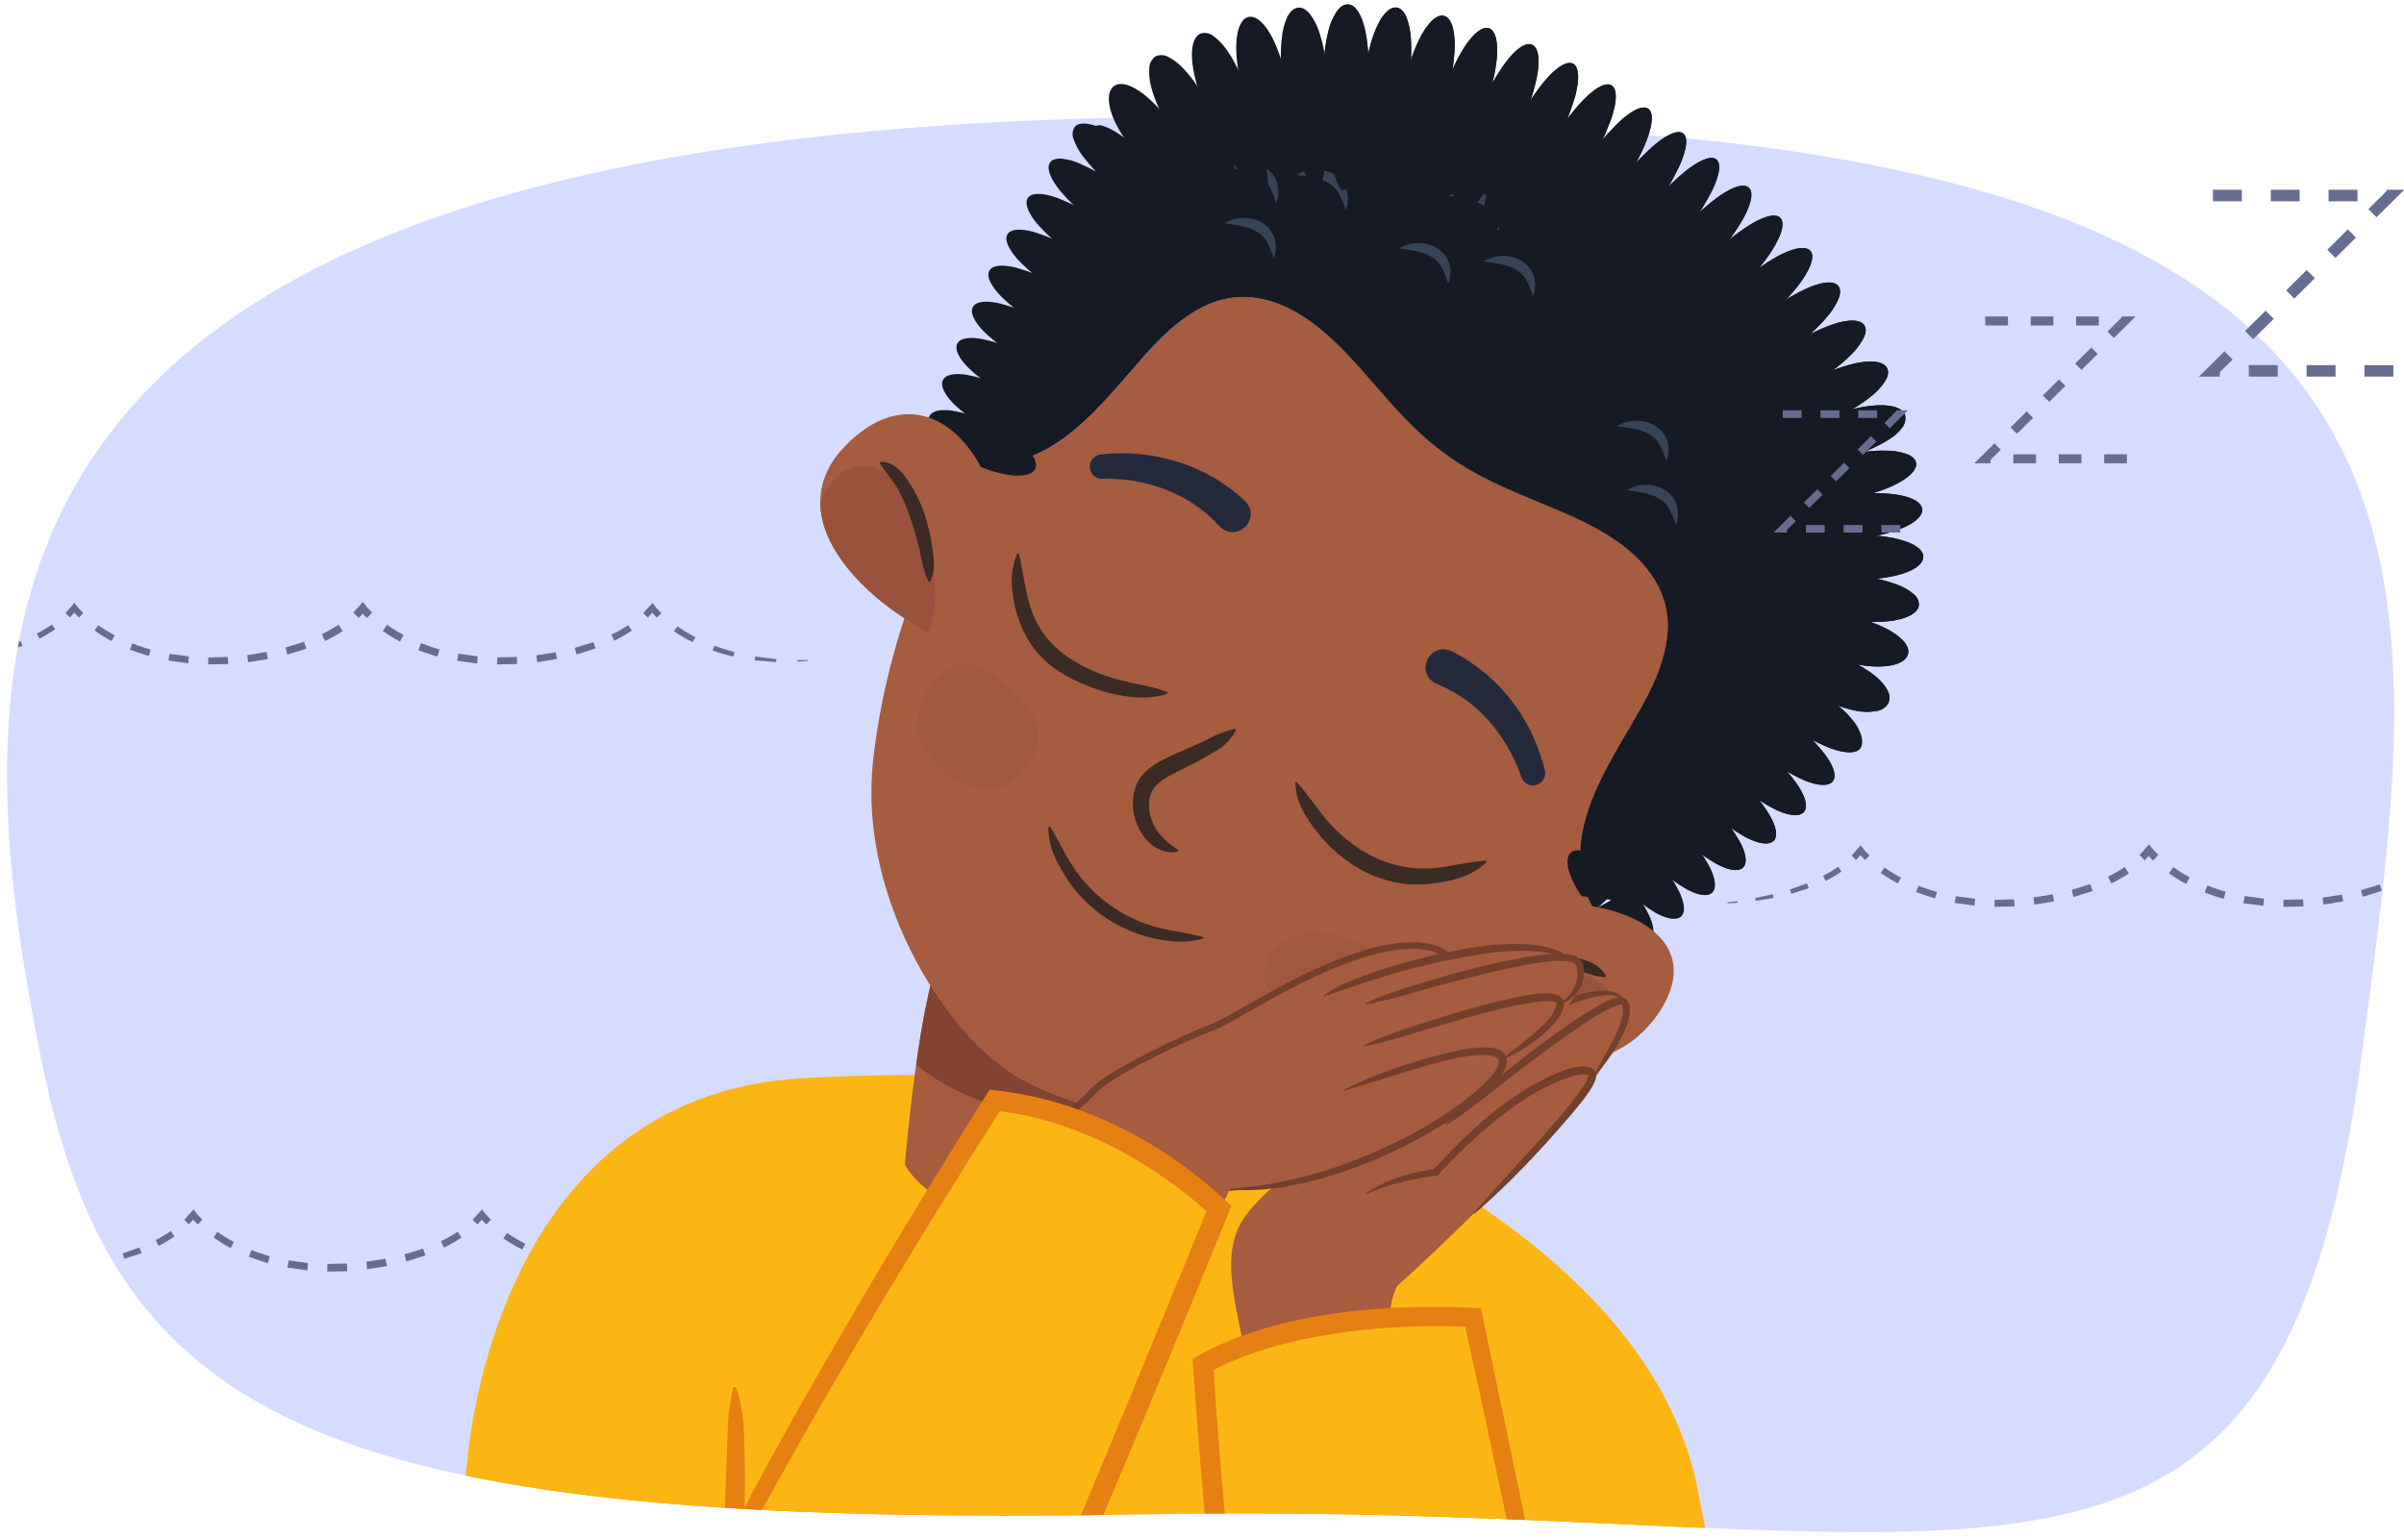 <svg xmlns="http://www.w3.org/2000/svg" xmlns:xlink="http://www.w3.org/1999/xlink" width="760" height="487" viewBox="0 0 760 487"><defs><clipPath id="a"><path d="M746.7,333.08c17.84-136,40.72-261.92-205.27-288.47-6-.65-21-46.44-27.22-46.94-63.74-5.12-107.67-13.28-159.77-12-5.57.14-16,52-21.41,52.19C-18,50.83-13.7,202.52,13.11,335.31c23.42,115.94,90,148.24,351.05,143.56S719.93,537.18,746.7,333.08Z" fill="none"/></clipPath><clipPath id="b"><path d="M348.46,316.68c-28.34.48-42-27.61-49.8-16.93s-12.59,68.57-12.59,68.57,9.9,21,56.79,21.46,45.63-14.16,45.63-14.16-4.8-26.05,6.18-48.89S372.34,316.28,348.46,316.68Z" fill="none"/></clipPath><clipPath id="c"><path d="M478.43,289.64c15.11-10,65.32.05,46.58,29.73-17.72,28-60.46,18.86-68.84-12" fill="#a55c3f"/></clipPath><clipPath id="d"><path d="M317.48,182.44c.41-42.53-26.74-66.6-50.83-40.82C243.4,166.5,280.49,198,308.58,206.25" fill="#a55c3f"/></clipPath></defs><g clip-path="url(#a)"><path d="M859.27,369.81c13-151.62-76-306-336.23-326.93C13.11,1.94-108,180.49-105.23,332.6s208.34,151,469.39,146.27S841.73,574.91,859.27,369.81Z" fill="#d6dcff"/><path d="M19.06,400.62c1.05-.15,2.1-.31,3.15-.43l.06.64c-1.07,0-2.14.06-3.2.08Z" fill="#666d91"/><polygon points="27.81 399.19 33.35 397.94 33.67 399.38 27.99 400.31 27.81 399.19" fill="#666d91"/><path d="M38.79,396.38c1.77-.64,3.54-1.28,5.31-1.89l.7,1.79c-1.83.61-3.67,1.2-5.51,1.79Z" fill="#666d91"/><path d="M49.21,392.16A45.19,45.19,0,0,0,54,389.3L55.16,391a44,44,0,0,1-5,3Z" fill="#666d91"/><path d="M58.27,385.77l2-2.28.88-1,.79,1c.12.16.3.36.46.55l.51.56c.35.37.71.74,1.08,1.1l-1.48,1.52c-.39-.38-.77-.77-1.15-1.18l-.55-.62c-.19-.21-.36-.41-.56-.67l1.66,0-2.23,2.44Z" fill="#666d91"/><path d="M68.74,389.57a47.55,47.55,0,0,0,5.2,3.18l-1,1.95a50.35,50.35,0,0,1-5.41-3.37Z" fill="#666d91"/><path d="M79.49,395.3a56.54,56.54,0,0,0,5.81,1.94l-.62,2.2c-2-.58-4.05-1.27-6-2.05Z" fill="#666d91"/><polygon points="91.28 398.6 97.36 399.41 97.14 401.75 90.86 400.88 91.28 398.6" fill="#666d91"/><polygon points="103.5 399.72 109.66 399.58 109.79 402 103.46 402.11 103.5 399.72" fill="#666d91"/><polygon points="115.78 399.03 121.86 398.06 122.31 400.36 116.09 401.39 115.78 399.03" fill="#666d91"/><polygon points="127.87 396.69 133.74 394.87 134.51 397.01 128.47 398.92 127.87 396.69" fill="#666d91"/><path d="M139.39,392.53a43,43,0,0,0,5.3-3l1.22,1.82a44.82,44.82,0,0,1-5.54,3.18Z" fill="#666d91"/><path d="M149.42,385.74l2.06-2.26.91-1,.78,1c.13.16.3.37.46.55l.51.57c.35.37.71.74,1.07,1.1l-1.47,1.52c-.39-.38-.78-.77-1.16-1.17l-.56-.62c-.19-.22-.36-.41-.56-.67l1.69,0-2.21,2.46Z" fill="#666d91"/><path d="M160.34,389.92a51.31,51.31,0,0,0,5.71,3.42l-.92,1.81a51.07,51.07,0,0,1-6-3.52Z" fill="#666d91"/><path d="M172.16,396a66.53,66.53,0,0,0,6.38,2l-.43,1.76a56.9,56.9,0,0,1-6.62-1.93Z" fill="#666d91"/><polygon points="185.11 399.42 191.8 400.25 191.74 401.4 184.89 400.94 185.11 399.42" fill="#666d91"/><path d="M198.58,400.58h1.59c.54,0,1.06,0,1.61,0v.29c-.53,0-1.06.1-1.59.15l-1.6.14Z" fill="#666d91"/><polygon points="1.21 204.63 6.52 202.7 7.12 204.24 1.61 205.99 1.21 204.63" fill="#666d91"/><path d="M11.64,200.36a41.29,41.29,0,0,0,4.78-2.89L17.48,199a44.71,44.71,0,0,1-5,2.94Z" fill="#666d91"/><path d="M20.69,193.9l2-2.29.84-1,.75,1a7.12,7.12,0,0,0,.46.56l.51.57c.35.37.72.74,1.09,1.09L25,195.31c-.39-.38-.78-.77-1.15-1.18l-.56-.62c-.18-.21-.35-.41-.55-.67l1.59,0-2.24,2.43Z" fill="#666d91"/><path d="M31.08,197.71a49.23,49.23,0,0,0,5.2,3.19l-1,1.83a50.18,50.18,0,0,1-5.41-3.35Z" fill="#666d91"/><path d="M41.83,203.46a59.31,59.31,0,0,0,5.82,1.95l-.58,2a59,59,0,0,1-6-2Z" fill="#666d91"/><polygon points="53.63 206.77 59.72 207.59 59.52 209.76 53.25 208.89 53.63 206.77" fill="#666d91"/><polygon points="65.87 207.91 72.03 207.77 72.15 210 65.83 210.11 65.87 207.91" fill="#666d91"/><polygon points="78.16 207.19 84.24 206.18 84.68 208.42 78.45 209.42 78.16 207.19" fill="#666d91"/><polygon points="90.24 204.78 96.1 202.94 96.89 205.13 90.84 207.01 90.24 204.78" fill="#666d91"/><path d="M101.74,200.56a43.47,43.47,0,0,0,5.27-3l1.32,2a45,45,0,0,1-5.57,3.15Z" fill="#666d91"/><path d="M111.71,193.74l2-2.26,1-1.13.9,1.16c.12.15.29.37.45.55l.51.56c.35.37.7.73,1.07,1.09L116,195.45c-.4-.38-.79-.77-1.17-1.18l-.56-.62c-.19-.22-.35-.42-.56-.69l1.91,0-2.24,2.47Z" fill="#666d91"/><path d="M122.37,197.58a47.79,47.79,0,0,0,5.2,3.21l-1.12,2.09a51.77,51.77,0,0,1-5.46-3.34Z" fill="#666d91"/><path d="M133.12,203.37a59.43,59.43,0,0,0,5.82,2l-.63,2.23a62.19,62.19,0,0,1-6.05-2Z" fill="#666d91"/><polygon points="144.94 206.72 151.04 207.56 150.84 209.82 144.53 208.98 144.94 206.72" fill="#666d91"/><polygon points="157.21 207.89 163.4 207.77 163.52 209.98 157.18 210.13 157.21 207.89" fill="#666d91"/><polygon points="169.56 207.23 175.67 206.26 176.09 208.39 169.84 209.41 169.56 207.23" fill="#666d91"/><polygon points="181.71 204.88 187.61 203.06 188.32 205.05 182.26 206.95 181.71 204.88" fill="#666d91"/><path d="M193.29,200.7a43.64,43.64,0,0,0,5.33-3l1.14,1.72a45.06,45.06,0,0,1-5.56,3.18Z" fill="#666d91"/><path d="M203.37,193.87l2.07-2.27.86-.94.74,1c.12.16.3.37.46.56l.51.57c.35.37.71.74,1.08,1.1l-1.4,1.44c-.4-.38-.78-.77-1.16-1.17l-.56-.61c-.19-.22-.35-.42-.55-.68l1.6,0-2.22,2.46Z" fill="#666d91"/><path d="M214.16,198.05a50.66,50.66,0,0,0,5.65,3.44l-.82,1.6a53.24,53.24,0,0,1-5.92-3.47Z" fill="#666d91"/><path d="M225.87,204.19c2.08.77,4.19,1.47,6.34,2l-.35,1.43a55.93,55.93,0,0,1-6.57-1.89Z" fill="#666d91"/><path d="M238.74,207.63c2.21.26,4.43.52,6.65.81l0,.91c-2.26-.14-4.52-.33-6.78-.51Z" fill="#666d91"/><polygon points="252.13 208.73 255.31 208.71 255.33 209 252.14 209.26 252.13 208.73" fill="#666d91"/><polygon points="546.13 285.35 549.28 284.97 549.34 285.51 546.14 285.65 546.13 285.35" fill="#666d91"/><path d="M554.9,284q2.77-.63,5.55-1.22l.26,1.16q-2.84.5-5.67.95Z" fill="#666d91"/><polygon points="565.91 281.28 571.22 279.35 571.82 280.88 566.31 282.64 565.91 281.28" fill="#666d91"/><path d="M576.34,277a42.82,42.82,0,0,0,4.78-2.9l1.06,1.53a43.16,43.16,0,0,1-5,2.93Z" fill="#666d91"/><path d="M585.39,270.55l2-2.3.84-.94.75,1c.12.16.3.37.46.56l.51.56c.35.38.72.74,1.09,1.1L589.67,272c-.39-.39-.78-.78-1.15-1.18l-.56-.62c-.18-.22-.35-.41-.55-.67l1.59,0-2.24,2.43Z" fill="#666d91"/><path d="M595.78,274.35a47.71,47.71,0,0,0,5.2,3.2l-1,1.83a51.81,51.81,0,0,1-5.41-3.35Z" fill="#666d91"/><path d="M606.53,280.11a59.25,59.25,0,0,0,5.82,1.94l-.58,2.05c-2-.58-4-1.26-6-2Z" fill="#666d91"/><polygon points="618.33 283.42 624.42 284.24 624.22 286.4 617.95 285.53 618.33 283.42" fill="#666d91"/><polygon points="630.57 284.56 636.73 284.42 636.85 286.64 630.53 286.76 630.57 284.56" fill="#666d91"/><polygon points="642.86 283.83 648.94 282.83 649.38 285.06 643.15 286.07 642.86 283.83" fill="#666d91"/><polygon points="654.94 281.43 660.8 279.58 661.59 281.77 655.54 283.65 654.94 281.43" fill="#666d91"/><path d="M666.44,277.21a44.84,44.84,0,0,0,5.27-3l1.32,2a45,45,0,0,1-5.57,3.16Z" fill="#666d91"/><path d="M676.41,270.39l2-2.26,1-1.13.9,1.16c.12.15.29.36.45.54l.51.56c.35.37.7.74,1.07,1.1l-1.68,1.74c-.4-.38-.79-.78-1.17-1.18l-.56-.63c-.19-.22-.35-.41-.56-.68l1.91,0-2.24,2.46Z" fill="#666d91"/><path d="M687.07,274.23a51.12,51.12,0,0,0,5.2,3.21l-1.12,2.09a49.29,49.29,0,0,1-5.46-3.35Z" fill="#666d91"/><path d="M697.82,280a59.37,59.37,0,0,0,5.82,2l-.63,2.24a62.19,62.19,0,0,1-6-2Z" fill="#666d91"/><polygon points="709.64 283.37 715.74 284.2 715.54 286.46 709.23 285.63 709.64 283.37" fill="#666d91"/><polygon points="721.91 284.54 728.1 284.41 728.22 286.63 721.88 286.78 721.91 284.54" fill="#666d91"/><polygon points="734.26 283.88 740.37 282.9 740.78 285.03 734.54 286.06 734.26 283.88" fill="#666d91"/><polygon points="746.41 281.53 752.31 279.71 753.02 281.7 746.96 283.6 746.41 281.53" fill="#666d91"/><path d="M758,277.35a45,45,0,0,0,5.33-3l1.14,1.72a46.31,46.31,0,0,1-5.56,3.17Z" fill="#666d91"/><path d="M147.54,464c1.63-21.1,15.78-118.21,106.68-123.08s167.75,8.21,216.45,42.3,71.2,72.69,67.95,118.15-333.1,60.33-362.32,23S147.54,464,147.54,464Z" fill="#fcb614"/><path d="M348.46,316.68c-28.34.48-42-27.61-49.8-16.93s-12.59,68.57-12.59,68.57,9.9,21,56.79,21.46,45.63-14.16,45.63-14.16-4.8-26.05,6.18-48.89S372.34,316.28,348.46,316.68Z" fill="#a55c3f"/><path d="M238.32,415.05s13.61,17.39,19.84,25.25c7,8.9,16.68,7.56,19.72,3,4-5.94,23.82-28,23.82-28l-32.2-16.94Z" fill="#fcb614"/><g clip-path="url(#b)"><path d="M292.31,300.31c2.16,1.79,104.28,49.89,104.28,49.89l-1.75,7.38s-83.86,7-111.5-27.31S292.31,300.31,292.31,300.31Z" fill="#824331"/></g><path d="M519.63,222.33c5.61-10.29,10.67-23.08,5.58-35.05-5.38-12.66-18.91-20.09-31-25.29-12.46-5.35-25.63-9.92-36.49-18-11.11-7.69-19.67-18.7-28.73-28.78C420.12,105.43,408.74,95,395,94c-13-1-23.45,7.92-31.4,16.54-14.71,16-30.3,39.91-56.29,35.87-1.63,3.27-3.27,6.54-4.91,9.77-13.42,26.46-23,54.41-26.33,84-4.74,41.73,20.41,82.61,41.66,97.88s80.7,28.11,117,5.72a339.63,339.63,0,0,0,59.67-46.55c3.21-3.14,6.48-6.23,9.8-9.32a3.41,3.41,0,0,1-.25-.37C491.35,264.1,509.19,241.5,519.63,222.33Z" fill="#a55c3f"/><path d="M567.94,221.06c13.91-20.19,15.16-49.8,7.75-77C569.21,120.25,549,91.91,509,63.19,415.07-4.12,362.65,54,362.65,54c-23.41,27.21-39.42,60.54-55.32,92.37,26,4,41.58-19.91,56.29-35.87C371.57,101.89,382.05,93,395,94c13.72,1,25.1,11.46,33.93,21.27,9.06,10.08,17.62,21.09,28.73,28.78,10.86,8,24,12.62,36.49,18,12.13,5.2,25.66,12.63,31,25.29,5.09,12,0,24.76-5.58,35.05-10.44,19.17-28.28,41.77-15.71,65.22a3.41,3.41,0,0,0,.25.37C526,267.64,549.44,247.9,567.94,221.06Z" fill="#161a24"/><path d="M442.29,78.55c8.18-4.84,19.12,1.2,15.57,11.16a29.28,29.28,0,0,0-2.07-5.13c-2.72-4.87-8.4-5.25-13.5-6Z" fill="#374356"/><path d="M387.1,70.6c8.18-4.84,19.12,1.19,15.57,11.16a29.28,29.28,0,0,0-2.07-5.13c-2.72-4.87-8.4-5.25-13.5-6Z" fill="#374356"/><path d="M387.88,53.08c8.18-4.84,19.12,1.19,15.57,11.16a29.71,29.71,0,0,0-2.08-5.14c-2.72-4.87-8.39-5.24-13.49-6Z" fill="#374356"/><path d="M409.85,55.3C418,50.46,429,56.49,425.42,66.46a29.28,29.28,0,0,0-2.07-5.13c-2.72-4.87-8.4-5.25-13.5-6Z" fill="#374356"/><path d="M514.26,155c8.17-4.84,19.11,1.19,15.56,11.16a29.72,29.72,0,0,0-2.07-5.14c-2.72-4.87-8.4-5.25-13.49-6Z" fill="#374356"/><path d="M511.26,134.75c8.18-4.84,19.12,1.19,15.57,11.16a29.28,29.28,0,0,0-2.07-5.13c-2.72-4.87-8.4-5.25-13.5-6Z" fill="#374356"/><path d="M469.07,82.63c8.18-4.84,19.12,1.19,15.57,11.16a29.28,29.28,0,0,0-2.07-5.13c-2.72-4.87-8.4-5.25-13.5-6Z" fill="#374356"/><path d="M458.07,62c8.18-4.83,19.12,1.2,15.57,11.16A29.28,29.28,0,0,0,471.57,68c-2.72-4.87-8.4-5.25-13.5-6Z" fill="#374356"/><circle cx="503.66" cy="61.5" r="7.11" fill="#161a24"/><circle cx="491.38" cy="55.14" r="7.11" fill="#161a24"/><circle cx="479.83" cy="48.96" r="7.11" fill="#161a24"/><circle cx="514.61" cy="68.03" r="7.11" fill="#161a24"/><circle cx="522.54" cy="77.48" r="7.11" fill="#161a24"/><circle cx="530.55" cy="85.32" r="7.11" fill="#161a24"/><path d="M514,278.89a40.57,40.57,0,0,0-10.62-8.6c-3.2-1.65-5.77-1.87-7-.41-1,1.13-1.05,3.13-.39,5.52a27.59,27.59,0,0,0,4.05,8l9.38,1.19c-1.62,1.05-3.53,1.92-5.43,2.94a16.33,16.33,0,0,0-4.94,3.68l9.38,1.2c5.34,4.34,10.73,6.51,13.12,4.79,1.54-1.12,1.51-3.68.14-7A40.55,40.55,0,0,0,514,278.89Z" fill="#161a24"/><path d="M522.89,270.68a46.53,46.53,0,0,0-11.23-9.19c-3.34-1.81-6-2.18-7.27-.77s-.91,4.34.6,7.83a47.45,47.45,0,0,0,18.5,20.18c3.35,1.8,6.23,2.41,7.78,1.25s1.41-3.86-.1-7.37A45.1,45.1,0,0,0,522.89,270.68Z" fill="#161a24"/><path d="M531.72,262.37a53,53,0,0,0-11.91-9.58c-3.5-1.92-6.23-2.39-7.46-1s-.76,4.36.92,8a49.43,49.43,0,0,0,8.41,12,47.67,47.67,0,0,0,11.37,9.29c3.51,1.93,6.51,2.56,8.05,1.33s1.32-4-.38-7.69A49,49,0,0,0,531.72,262.37Z" fill="#161a24"/><path d="M540.36,253.86a59.78,59.78,0,0,0-12.67-9.77c-3.67-2-6.47-2.48-7.66-1.11s-.53,4.39,1.35,8.1a55.25,55.25,0,0,0,9.15,12.43,51.15,51.15,0,0,0,12.06,9.64c3.69,2,6.8,2.61,8.33,1.31s1.18-4.23-.74-8A52.89,52.89,0,0,0,540.36,253.86Z" fill="#161a24"/><path d="M548.7,245.06a65.58,65.58,0,0,0-13.5-9.73c-3.87-2-6.72-2.49-7.86-1.13s-.26,4.42,1.86,8.18a61.24,61.24,0,0,0,10,12.65A55.06,55.06,0,0,0,552,264.82c3.89,2,7.1,2.53,8.62,1.17s1-4.43-1.18-8.23A56.15,56.15,0,0,0,548.7,245.06Z" fill="#161a24"/><path d="M556.66,235.92a72.59,72.59,0,0,0-14.41-9.5c-4.08-1.91-7-2.38-8-1s0,4.41,2.41,8.19a67.9,67.9,0,0,0,11,12.68A58.11,58.11,0,0,0,561.27,256c4.08,1.94,7.4,2.37,8.89.9s.76-4.6-1.69-8.4A59,59,0,0,0,556.66,235.92Z" fill="#161a24"/><path d="M564.14,226.38a78.35,78.35,0,0,0-15.35-9c-4.28-1.78-7.25-2.19-8.23-.8s.32,4.38,3,8.12a74.54,74.54,0,0,0,12,12.52,61.1,61.1,0,0,0,14.61,9.44c4.29,1.81,7.72,2.1,9.14.53s.46-4.77-2.29-8.53A61.8,61.8,0,0,0,564.14,226.38Z" fill="#161a24"/><path d="M570.86,216.3a127.81,127.81,0,0,0-16.6-7.65,39.1,39.1,0,0,0-5.33-1.69,5.24,5.24,0,0,0-1.57-.14,1.67,1.67,0,0,0-1.05.71c-.88,1.41.67,4.36,3.71,8a80.05,80.05,0,0,0,13.12,12.15,63.56,63.56,0,0,0,15.55,8.94c4.5,1.63,8,1.77,9.37.07a2.68,2.68,0,0,0,.55-1.55,6.34,6.34,0,0,0-.19-2.33,14.68,14.68,0,0,0-3-5.38C582.39,223.67,577.08,219.76,570.86,216.3Z" fill="#161a24"/><path d="M575.74,205.22a120.87,120.87,0,0,0-18.19-4.59,37.28,37.28,0,0,0-5.7-.58c-1.41,0-2.26.21-2.44.76s.32,1.39,1.27,2.43a46.06,46.06,0,0,0,4.32,3.92,129.27,129.27,0,0,0,15,10.57c6.11,3.65,12.12,6.23,17,7.07a16.48,16.48,0,0,0,6.38,0,4.87,4.87,0,0,0,3.57-2.41,4.62,4.62,0,0,0-.27-4.14,15.3,15.3,0,0,0-4.16-4.68C588.67,210.47,582.68,207.56,575.74,205.22Z" fill="#161a24"/><path d="M578.71,193.48a115.7,115.7,0,0,0-19.08-1.77c-5,0-8,.45-8.27,1.68s2.42,3.15,6.7,5.56a125.06,125.06,0,0,0,17.12,7.83c6.85,2.51,13.35,4,18.49,4s8.67-1.32,9.48-3.78-1.67-5.37-6.08-7.81S586.07,194.77,578.71,193.48Z" fill="#161a24"/><path d="M580,181.44a114.87,114.87,0,0,0-19.57.7,33.07,33.07,0,0,0-5.91,1.25c-1.42.48-2.21,1-2.24,1.71,0,1.37,2.84,2.94,7.56,4.76a117.44,117.44,0,0,0,18.56,5.25c7.33,1.45,14.1,1.93,19.23,1.27s8.64-2.46,9-4.88a4.2,4.2,0,0,0-1.65-3.61,17.24,17.24,0,0,0-5.6-3.13C594.52,182.93,587.66,181.79,580,181.44Z" fill="#161a24"/><path d="M579.93,169.32a115.13,115.13,0,0,0-19.72,2.92c-5,1.26-8,2.63-7.93,4s3.27,2.74,8.22,4a117.63,117.63,0,0,0,19.43,2.87c7.6.49,14.55.11,19.68-1.16s8.29-3.37,8.41-5.78-3.1-4.49-8.17-5.72S587.69,168.82,579.93,169.32Z" fill="#161a24"/><path d="M578.55,157.28a114.63,114.63,0,0,0-19.63,4.93c-4.93,1.79-7.88,3.48-7.61,4.92s3.52,2.44,8.73,3.14a115.22,115.22,0,0,0,20,.7c7.72-.36,14.76-1.53,19.74-3.33s8.08-4.21,7.9-6.56-3.55-4.07-8.83-4.75S586.34,156,578.55,157.28Z" fill="#161a24"/><path d="M576,145.43a117,117,0,0,0-19.37,6.81c-4.77,2.26-7.6,4.25-7.25,5.68s3.8,2.13,9.1,2.32a117.58,117.58,0,0,0,20.3-1.33c7.79-1.16,14.72-3,19.63-5.31s7.77-5,7.32-7.25c-.21-1.15-1.2-2.07-2.8-2.72a19.69,19.69,0,0,0-6.58-1.1C591,142.36,583.78,143.4,576,145.43Z" fill="#161a24"/><path d="M572.19,133.94a141.26,141.26,0,0,0-18.54,9.38c-4.61,2.82-7.17,5-6.78,6.07.2.57,1.17.86,2.77,1,.8.06,1.75.06,2.84,0s2.31,0,3.65-.1A118.84,118.84,0,0,0,576.44,147c7.75-1.91,14.58-4.43,19.33-7.18a30.2,30.2,0,0,0,3.15-2.08,13.56,13.56,0,0,0,2.17-2.2,4.84,4.84,0,0,0,1.2-4.17c-.73-2.51-4.63-3.56-10.06-3.1S579.65,130.84,572.19,133.94Z" fill="#161a24"/><path d="M566.85,123.07a128.51,128.51,0,0,0-17.43,11.68c-4.18,3.43-6.61,6-5.95,7.18.35.6,1.35.81,2.95.74a41.37,41.37,0,0,0,6.48-1,139.17,139.17,0,0,0,19.91-6.17c7.54-2.95,14.07-6.43,18.37-9.89a20.21,20.21,0,0,0,4.73-5c1-1.59,1.24-3,.7-4.13-1.06-2.2-4.94-2.76-10.36-1.5S574,119.05,566.85,123.07Z" fill="#161a24"/><path d="M531.72,262.37a53,53,0,0,0-11.91-9.58c-3.5-1.92-6.23-2.39-7.46-1s-.76,4.36.92,8a49.43,49.43,0,0,0,8.41,12,47.67,47.67,0,0,0,11.37,9.29c3.51,1.93,6.51,2.56,8.05,1.33s1.32-4-.38-7.69A49,49,0,0,0,531.72,262.37Z" fill="#161a24"/><path d="M560.38,112.82a124.54,124.54,0,0,0-16.33,13.48c-3.81,3.88-5.94,6.78-5.13,8,.4.6,1.52.73,3.14.51a38.06,38.06,0,0,0,6.37-1.7,132.2,132.2,0,0,0,19.23-8.57c7.18-3.89,13.29-8.14,17.24-12.09a21.44,21.44,0,0,0,4.23-5.51c.8-1.66.91-3,.31-4-1.23-2-5.13-2.08-10.42-.21S567.15,108.09,560.38,112.82Z" fill="#161a24"/><path d="M540.36,253.86a59.78,59.78,0,0,0-12.67-9.77c-3.67-2-6.47-2.48-7.66-1.11s-.53,4.39,1.35,8.1a55.25,55.25,0,0,0,9.15,12.43,51.15,51.15,0,0,0,12.06,9.64c3.69,2,6.8,2.61,8.33,1.31s1.18-4.23-.74-8A52.89,52.89,0,0,0,540.36,253.86Z" fill="#161a24"/><path d="M553,103.18a121.91,121.91,0,0,0-15.29,14.89c-3.51,4.25-5.38,7.41-4.4,8.57.47.6,1.61.65,3.25.29a35.3,35.3,0,0,0,6.27-2.27,127,127,0,0,0,18.46-10.48c6.82-4.63,12.53-9.5,16.15-13.81a22.34,22.34,0,0,0,3.77-5.86c.67-1.69.69-3.06,0-4-1.36-1.84-5.23-1.49-10.37.87S559.44,97.88,553,103.18Z" fill="#161a24"/><path d="M548.7,245.06a65.58,65.58,0,0,0-13.5-9.73c-3.87-2-6.72-2.49-7.86-1.13s-.26,4.42,1.86,8.18a61.24,61.24,0,0,0,10,12.65A55.06,55.06,0,0,0,552,264.82c3.89,2,7.1,2.53,8.62,1.17s1-4.43-1.18-8.23A56.15,56.15,0,0,0,548.7,245.06Z" fill="#161a24"/><path d="M545,94.1a120,120,0,0,0-14.29,16c-3.27,4.54-4.81,7.84-3.74,9s4.51,0,9.44-2.63a122,122,0,0,0,17.68-12c6.47-5.22,11.81-10.57,15.11-15.15s4.6-8.39,3.12-10S567,78.33,562.07,81,551.06,88.36,545,94.1Z" fill="#161a24"/><path d="M556.66,235.92a72.59,72.59,0,0,0-14.41-9.5c-4.08-1.91-7-2.38-8-1s0,4.41,2.41,8.19a67.9,67.9,0,0,0,11,12.68A58.11,58.11,0,0,0,561.27,256c4.08,1.94,7.4,2.37,8.89.9s.76-4.6-1.69-8.4A59,59,0,0,0,556.66,235.92Z" fill="#161a24"/><path d="M536.4,85.56A119.24,119.24,0,0,0,523,102.49c-3,4.76-4.26,8.17-3.11,9.3s4.59-.21,9.34-3.19a119.72,119.72,0,0,0,16.92-13.3c6.12-5.7,11.1-11.43,14.11-16.21s4.08-8.6,2.56-10.19-5.32-.5-10.1,2.52S542.15,79.43,536.4,85.56Z" fill="#161a24"/><path d="M564.14,226.38a78.35,78.35,0,0,0-15.35-9c-4.28-1.78-7.25-2.19-8.23-.8s.32,4.38,3,8.12a74.54,74.54,0,0,0,12,12.52,61.1,61.1,0,0,0,14.61,9.44c4.29,1.81,7.72,2.1,9.14.53s.46-4.77-2.29-8.53A61.8,61.8,0,0,0,564.14,226.38Z" fill="#161a24"/><path d="M527.34,77.5a117.08,117.08,0,0,0-12.53,17.65c-2.71,4.91-3.88,8.48-2.63,9.57s4.69-.46,9.26-3.7A118.45,118.45,0,0,0,537.6,86.7a90.68,90.68,0,0,0,13.25-17.11c2.79-5,3.63-8.79,2-10.25s-5.29-.21-9.92,3.11A92.58,92.58,0,0,0,527.34,77.5Z" fill="#161a24"/><path d="M570.86,216.3a127.81,127.81,0,0,0-16.6-7.65,39.1,39.1,0,0,0-5.33-1.69,5.24,5.24,0,0,0-1.57-.14,1.67,1.67,0,0,0-1.05.71c-.88,1.41.67,4.36,3.71,8a80.05,80.05,0,0,0,13.12,12.15,63.56,63.56,0,0,0,15.55,8.94c4.5,1.63,8,1.77,9.37.07a2.68,2.68,0,0,0,.55-1.55,6.34,6.34,0,0,0-.19-2.33,14.68,14.68,0,0,0-3-5.38C582.39,223.67,577.08,219.76,570.86,216.3Z" fill="#161a24"/><path d="M517.92,69.88a116.43,116.43,0,0,0-11.77,18.25c-2.51,5.06-3.43,8.67-2.11,9.72s4.64-.61,9.09-4.09a117.29,117.29,0,0,0,15.48-15.19A91.65,91.65,0,0,0,541,60.78c2.54-5.08,3.25-9,1.62-10.35s-5.29.17-9.76,3.69A93.42,93.42,0,0,0,517.92,69.88Z" fill="#161a24"/><path d="M575.74,205.22a120.87,120.87,0,0,0-18.19-4.59,37.28,37.28,0,0,0-5.7-.58c-1.41,0-2.26.21-2.44.76s.32,1.39,1.27,2.43a46.06,46.06,0,0,0,4.32,3.92,129.27,129.27,0,0,0,15,10.57c6.11,3.65,12.12,6.23,17,7.07a16.48,16.48,0,0,0,6.38,0,4.87,4.87,0,0,0,3.57-2.41,4.62,4.62,0,0,0-.27-4.14,15.3,15.3,0,0,0-4.16-4.68C588.67,210.47,582.68,207.56,575.74,205.22Z" fill="#161a24"/><path d="M508.19,62.65a115.2,115.2,0,0,0-11,18.72c-2.31,5.18-3.09,8.85-1.72,9.86s4.7-.8,9-4.46a115.2,115.2,0,0,0,14.8-15.87,93.44,93.44,0,0,0,11.63-18.37c2.34-5.23,2.88-9.09,1.2-10.34s-5.24.38-9.55,4.08A93.54,93.54,0,0,0,508.19,62.65Z" fill="#161a24"/><path d="M578.71,193.48a115.7,115.7,0,0,0-19.08-1.77c-5,0-8,.45-8.27,1.68s2.42,3.15,6.7,5.56a125.06,125.06,0,0,0,17.12,7.83c6.85,2.51,13.35,4,18.49,4s8.67-1.32,9.48-3.78-1.67-5.37-6.08-7.81S586.07,194.77,578.71,193.48Z" fill="#161a24"/><path d="M498.13,55.89a119.17,119.17,0,0,0-10.07,19.2c-2.06,5.24-2.74,9-1.37,9.91s4.55-1,8.69-4.9a117.91,117.91,0,0,0,14.16-16.5c4.94-6.85,8.79-13.53,10.86-18.81s2.43-9.2.66-10.41-5.27.53-9.44,4.44A91.81,91.81,0,0,0,498.13,55.89Z" fill="#161a24"/><path d="M580,181.44a114.87,114.87,0,0,0-19.57.7,33.07,33.07,0,0,0-5.91,1.25c-1.42.48-2.21,1-2.24,1.71,0,1.37,2.84,2.94,7.56,4.76a117.44,117.44,0,0,0,18.56,5.25c7.33,1.45,14.1,1.93,19.23,1.27s8.64-2.46,9-4.88a4.2,4.2,0,0,0-1.65-3.61,17.24,17.24,0,0,0-5.6-3.13C594.52,182.93,587.66,181.79,580,181.44Z" fill="#161a24"/><path d="M487.72,49.68a121.44,121.44,0,0,0-9,19.72c-1.77,5.34-2.25,9-.88,9.89S482.31,78,486.24,74a120.62,120.62,0,0,0,13.29-17.2,90.7,90.7,0,0,0,9.87-19.32c1.8-5.39,1.93-9.34.07-10.47s-5.33.83-9.28,5S491.82,42.32,487.72,49.68Z" fill="#161a24"/><path d="M579.93,169.32a115.13,115.13,0,0,0-19.72,2.92c-5,1.26-8,2.63-7.93,4s3.27,2.74,8.22,4a117.63,117.63,0,0,0,19.43,2.87c7.6.49,14.55.11,19.68-1.16s8.29-3.37,8.41-5.78-3.1-4.49-8.17-5.72S587.69,168.82,579.93,169.32Z" fill="#161a24"/><path d="M477,44.08a123.71,123.71,0,0,0-7.65,20.22c-1.43,5.44-1.72,9.15-.32,9.85s4.27-1.51,7.92-5.79a121.75,121.75,0,0,0,12.24-17.87,89.45,89.45,0,0,0,8.72-19.84c1.47-5.49,1.36-9.48-.61-10.5s-5.38,1.18-9,5.51S480.56,36.5,477,44.08Z" fill="#161a24"/><path d="M578.55,157.28a114.63,114.63,0,0,0-19.63,4.93c-4.93,1.79-7.88,3.48-7.61,4.92s3.52,2.44,8.73,3.14a115.22,115.22,0,0,0,20,.7c7.72-.36,14.76-1.53,19.74-3.33s8.08-4.21,7.9-6.56-3.55-4.07-8.83-4.75S586.34,156,578.55,157.28Z" fill="#161a24"/><path d="M465.83,39.3a127.77,127.77,0,0,0-6.08,20.56c-1,5.49-1.1,9.22.31,9.85s4.07-1.94,7.4-6.36a122.19,122.19,0,0,0,11-18.53c3.68-7.55,6.28-14.74,7.37-20.32s.59-9.45-1.49-10.35-5.29,1.44-8.64,6S468.82,31.51,465.83,39.3Z" fill="#161a24"/><path d="M576,145.43a117,117,0,0,0-19.37,6.81c-4.77,2.26-7.6,4.25-7.25,5.68s3.8,2.13,9.1,2.32a117.58,117.58,0,0,0,20.3-1.33c7.79-1.16,14.72-3,19.63-5.31s7.77-5,7.32-7.25c-.21-1.15-1.2-2.07-2.8-2.72a19.69,19.69,0,0,0-6.58-1.1C591,142.36,583.78,143.4,576,145.43Z" fill="#161a24"/><path d="M454.36,35.4a127.67,127.67,0,0,0-4.3,20.94c-.58,5.54-.38,9.14,1,9.63s3.81-2.12,6.77-6.84a127.08,127.08,0,0,0,9.53-19.25c3.1-7.76,5.14-15.06,5.75-20.66s-.2-9.48-2.36-10.25-5.31,1.9-8.26,6.69S456.66,27.42,454.36,35.4Z" fill="#161a24"/><path d="M572.19,133.94a141.26,141.26,0,0,0-18.54,9.38c-4.61,2.82-7.17,5-6.78,6.07.2.57,1.17.86,2.77,1,.8.06,1.75.06,2.84,0s2.31,0,3.65-.1A118.84,118.84,0,0,0,576.44,147c7.75-1.91,14.58-4.43,19.33-7.18a30.2,30.2,0,0,0,3.15-2.08,13.56,13.56,0,0,0,2.17-2.2,4.84,4.84,0,0,0,1.2-4.17c-.73-2.51-4.63-3.56-10.06-3.1S579.65,130.84,572.19,133.94Z" fill="#161a24"/><path d="M442.56,32.61a132.18,132.18,0,0,0-2.23,21,38.12,38.12,0,0,0,.36,6.63c.3,1.65.76,2.66,1.46,2.86,1.38.41,3.49-2.54,6-7.43a126.59,126.59,0,0,0,7.79-19.82c2.41-7.95,3.82-15.39,3.93-21S458.74,5.54,456.44,5c-1.15-.26-2.44.3-3.75,1.55a21.87,21.87,0,0,0-3.93,5.78C446.22,17.35,444.06,24.52,442.56,32.61Z" fill="#161a24"/><path d="M566.85,123.07a128.51,128.51,0,0,0-17.43,11.68c-4.18,3.43-6.61,6-5.95,7.18.35.6,1.35.81,2.95.74a41.37,41.37,0,0,0,6.48-1,139.17,139.17,0,0,0,19.91-6.17c7.54-2.95,14.07-6.43,18.37-9.89a20.21,20.21,0,0,0,4.73-5c1-1.59,1.24-3,.7-4.13-1.06-2.2-4.94-2.76-10.36-1.5S574,119.05,566.85,123.07Z" fill="#161a24"/><path d="M430.55,31A134.68,134.68,0,0,0,430.61,52c.5,5.38,1.35,9,2.71,9.16.68.12,1.45-.62,2.31-2a35.36,35.36,0,0,0,2.79-5.9,130.55,130.55,0,0,0,5.77-20.33c1.63-8.07,2.29-15.53,1.81-21.09a20.89,20.89,0,0,0-1.52-6.73c-.77-1.64-1.8-2.58-3-2.72-2.41-.26-5,2.73-7,8S431.15,22.9,430.55,31Z" fill="#161a24"/><path d="M560.38,112.82a124.54,124.54,0,0,0-16.33,13.48c-3.81,3.88-5.94,6.78-5.13,8,.4.6,1.52.73,3.14.51a38.06,38.06,0,0,0,6.37-1.7,132.2,132.2,0,0,0,19.23-8.57c7.18-3.89,13.29-8.14,17.24-12.09a21.44,21.44,0,0,0,4.23-5.51c.8-1.66.91-3,.31-4-1.23-2-5.13-2.08-10.42-.21S567.15,108.09,560.38,112.82Z" fill="#161a24"/><path d="M418.44,30.84A135.92,135.92,0,0,0,421,51.4c1.12,5.23,2.33,8.68,3.66,8.72s2.69-3.08,4.07-8.31a133,133,0,0,0,3.49-20.66c.75-8.13.59-15.54-.53-21S428.5,1.32,426,1.4c-1.23,0-2.42.84-3.46,2.34a19.84,19.84,0,0,0-2.63,6.35C418.54,15.47,418.06,22.8,418.44,30.84Z" fill="#161a24"/><path d="M553,103.18a121.91,121.91,0,0,0-15.29,14.89c-3.51,4.25-5.38,7.41-4.4,8.57.47.6,1.61.65,3.25.29a35.3,35.3,0,0,0,6.27-2.27,127,127,0,0,0,18.46-10.48c6.82-4.63,12.53-9.5,16.15-13.81a22.34,22.34,0,0,0,3.77-5.86c.67-1.69.69-3.06,0-4-1.36-1.84-5.23-1.49-10.37.87S559.44,97.88,553,103.18Z" fill="#161a24"/><path d="M406.4,32.15A133.87,133.87,0,0,0,411.52,52,39.78,39.78,0,0,0,414,57.9c.78,1.42,1.49,2.2,2.15,2.16s1.2-.89,1.68-2.39a36.52,36.52,0,0,0,1.27-6.23,133.53,133.53,0,0,0,1-20.68c-.22-8.06-1.26-15.32-3-20.49a19.54,19.54,0,0,0-3.11-6c-1.16-1.35-2.42-2-3.65-1.85S408,3.5,407.1,5.09a19.93,19.93,0,0,0-1.83,6.6C404.55,17.11,405,24.34,406.4,32.15Z" fill="#161a24"/><path d="M545,94.1a120,120,0,0,0-14.29,16c-3.27,4.54-4.81,7.84-3.74,9s4.51,0,9.44-2.63a122,122,0,0,0,17.68-12c6.47-5.22,11.81-10.57,15.11-15.15s4.6-8.39,3.12-10S567,78.33,562.07,81,551.06,88.36,545,94.1Z" fill="#161a24"/><path d="M394.64,35.07a131.92,131.92,0,0,0,7.64,18.65c2.43,4.73,4.35,7.53,5.62,7.32s1.73-3.58,1.78-8.82A131.81,131.81,0,0,0,408,31.89c-1.24-7.86-3.19-14.84-5.63-19.69s-5.31-7.41-7.75-6.82-3.81,4.48-3.8,9.83S392.24,27.64,394.64,35.07Z" fill="#161a24"/><path d="M536.4,85.56A119.24,119.24,0,0,0,523,102.49c-3,4.76-4.26,8.17-3.11,9.3s4.59-.21,9.34-3.19a119.72,119.72,0,0,0,16.92-13.3c6.12-5.7,11.1-11.43,14.11-16.21s4.08-8.6,2.56-10.19-5.32-.5-10.1,2.52S542.15,79.43,536.4,85.56Z" fill="#161a24"/><path d="M383.39,39.56a127.82,127.82,0,0,0,10,17.12c3,4.24,5.27,6.7,6.5,6.35.62-.19.91-1.14,1-2.64a35.71,35.71,0,0,0-.39-6.17,131.38,131.38,0,0,0-4.29-19.66c-2.26-7.52-5.09-14-8.13-18.4a18.27,18.27,0,0,0-4.55-4.8,4.26,4.26,0,0,0-4-.74c-2.34,1-3.19,4.88-2.47,10.12S380,32.65,383.39,39.56Z" fill="#161a24"/><path d="M527.34,77.5a117.08,117.08,0,0,0-12.53,17.65c-2.71,4.91-3.88,8.48-2.63,9.57s4.69-.46,9.26-3.7A118.45,118.45,0,0,0,537.6,86.7a90.68,90.68,0,0,0,13.25-17.11c2.79-5,3.63-8.79,2-10.25s-5.29-.21-9.92,3.11A92.58,92.58,0,0,0,527.34,77.5Z" fill="#161a24"/><path d="M372.89,45.6A125,125,0,0,0,385,60.78,39,39,0,0,0,389.54,65c1.22.92,2.14,1.32,2.74,1.06s.74-1.23.63-2.7a35.35,35.35,0,0,0-1.2-6,126.3,126.3,0,0,0-6.82-18.54c-3.21-7-6.89-13-10.46-16.81a17.57,17.57,0,0,0-5.12-4,4.29,4.29,0,0,0-4.08-.13,4.64,4.64,0,0,0-1.89,3.75,18.32,18.32,0,0,0,.78,6.53C365.52,33.25,368.66,39.36,372.89,45.6Z" fill="#161a24"/><path d="M517.92,69.88a116.43,116.43,0,0,0-11.77,18.25c-2.51,5.06-3.43,8.67-2.11,9.72s4.64-.61,9.09-4.09a117.29,117.29,0,0,0,15.48-15.19A91.65,91.65,0,0,0,541,60.78c2.54-5.08,3.25-9,1.62-10.35s-5.29.17-9.76,3.69A93.42,93.42,0,0,0,517.92,69.88Z" fill="#161a24"/><path d="M363.46,53.19a175.27,175.27,0,0,0,14.21,12.62c3.91,3.06,6.62,4.81,7.62,4.16s.15-3.67-1.83-8.25a123,123,0,0,0-9.19-17c-4.1-6.35-8.5-11.63-12.56-14.8S354,25.67,352,27.37s-1.91,5.69.15,10.42S358.24,48,363.46,53.19Z" fill="#161a24"/><path d="M508.19,62.65a115.2,115.2,0,0,0-11,18.72c-2.31,5.18-3.09,8.85-1.72,9.86s4.7-.8,9-4.46a115.2,115.2,0,0,0,14.8-15.87,93.44,93.44,0,0,0,11.63-18.37c2.34-5.23,2.88-9.09,1.2-10.34s-5.24.38-9.55,4.08A93.54,93.54,0,0,0,508.19,62.65Z" fill="#161a24"/><path d="M355.74,62.53c11.36,8.78,22.42,13.64,24.58,11.54.54-.57.49-1.59-.05-3a16.61,16.61,0,0,0-1.18-2.35l-.19-.32c-.09-.09-.09-.29-.29-.24l-.49,0-.12,0h-.08l-1.76-1.66,0,0,.13.12,1.1,1,.27.25h0l-.07-.08-.14-.15-.28-.31-.58-.66c-3-3.77-6.94-9.22-12-14.64s-10.13-9.85-14.88-11.86c-.62-.22-1.22-.41-1.82-.57l-.23,0a1,1,0,0,0-.31,0l-.67.15c-.27.11-.32,0-.46,0l-.37-.12a12.46,12.46,0,0,0-2.68-.54c-1.6-.12-2.8.25-3.47,1.15a4.23,4.23,0,0,0-.28,3.81,20.2,20.2,0,0,0,3,5.45A68.74,68.74,0,0,0,355.74,62.53Z" fill="#161a24"/><path d="M498.13,55.89a119.17,119.17,0,0,0-10.07,19.2c-2.06,5.24-2.74,9-1.37,9.91s4.55-1,8.69-4.9a117.91,117.91,0,0,0,14.16-16.5c4.94-6.85,8.79-13.53,10.86-18.81s2.43-9.2.66-10.41-5.27.53-9.44,4.44A91.81,91.81,0,0,0,498.13,55.89Z" fill="#161a24"/><path d="M348.56,72.3A79.89,79.89,0,0,0,364.37,81c4.45,1.72,7.79,2.26,8.88.95.54-.66.49-1.71-.08-3.07a22.08,22.08,0,0,0-3.11-4.87,84.36,84.36,0,0,0-13.31-12.83A66.9,66.9,0,0,0,341,51.58a17.93,17.93,0,0,0-5.81-1.42c-1.54,0-2.67.37-3.25,1.25-1.15,1.77.09,5,3.14,8.83A66.39,66.39,0,0,0,348.56,72.3Z" fill="#161a24"/><path d="M487.72,49.68a121.44,121.44,0,0,0-9,19.72c-1.77,5.34-2.25,9-.88,9.89S482.31,78,486.24,74a120.62,120.62,0,0,0,13.29-17.2,90.7,90.7,0,0,0,9.87-19.32c1.8-5.39,1.93-9.34.07-10.47s-5.33.83-9.28,5S491.82,42.32,487.72,49.68Z" fill="#161a24"/><path d="M341.83,82.38a74.27,74.27,0,0,0,15.71,7.75c4.44,1.46,7.72,1.74,8.78.37s-.25-4.15-3.3-7.7A77.84,77.84,0,0,0,349.5,70.94a64.19,64.19,0,0,0-15.81-8.55c-4.45-1.49-7.81-1.46-8.82.34s.36,5,3.42,8.5A63.2,63.2,0,0,0,341.83,82.38Z" fill="#161a24"/><path d="M477,44.08a123.71,123.71,0,0,0-7.65,20.22c-1.43,5.44-1.72,9.15-.32,9.85s4.27-1.51,7.92-5.79a121.75,121.75,0,0,0,12.24-17.87,89.45,89.45,0,0,0,8.72-19.84c1.47-5.49,1.36-9.48-.61-10.5s-5.38,1.18-9,5.51S480.56,36.5,477,44.08Z" fill="#161a24"/><path d="M335.5,92.72A68.26,68.26,0,0,0,351,99.59c4.36,1.22,7.6,1.3,8.64-.14s-.31-4.14-3.37-7.48a71.79,71.79,0,0,0-13.52-11A62,62,0,0,0,327,73.41c-4.39-1.23-7.59-1-8.55.77s.53,4.85,3.61,8.2A59.62,59.62,0,0,0,335.5,92.72Z" fill="#161a24"/><path d="M465.83,39.3a127.77,127.77,0,0,0-6.08,20.56c-1,5.49-1.1,9.22.31,9.85s4.07-1.94,7.4-6.36a122.19,122.19,0,0,0,11-18.53c3.68-7.55,6.28-14.74,7.37-20.32s.59-9.45-1.49-10.35-5.29,1.44-8.64,6S468.82,31.51,465.83,39.3Z" fill="#161a24"/><path d="M329.5,103.26a62.18,62.18,0,0,0,15.09,6.1c4.27,1,7.42.89,8.45-.58,2.06-2.92-5.41-10.72-16.69-17.48a57.83,57.83,0,0,0-15.42-6.72c-4.27-1-7.33-.67-8.21,1.14s.62,4.73,3.66,7.9A56.53,56.53,0,0,0,329.5,103.26Z" fill="#161a24"/><path d="M454.36,35.4a127.67,127.67,0,0,0-4.3,20.94c-.58,5.54-.38,9.14,1,9.63s3.81-2.12,6.77-6.84a127.08,127.08,0,0,0,9.53-19.25c3.1-7.76,5.14-15.06,5.75-20.66s-.2-9.48-2.36-10.25-5.31,1.9-8.26,6.69S456.66,27.42,454.36,35.4Z" fill="#161a24"/><path d="M323.76,113.93c10.54,5.53,20.74,7.49,22.8,4.49,1-1.53-.28-4.13-3.21-7.12a59.83,59.83,0,0,0-13-9.49,54.56,54.56,0,0,0-15-6c-4.16-.82-7.07-.37-7.87,1.45s.66,4.62,3.63,7.63A52.46,52.46,0,0,0,323.76,113.93Z" fill="#161a24"/><path d="M442.56,32.61a132.18,132.18,0,0,0-2.23,21,38.12,38.12,0,0,0,.36,6.63c.3,1.65.76,2.66,1.46,2.86,1.38.41,3.49-2.54,6-7.43a126.59,126.59,0,0,0,7.79-19.82c2.41-7.95,3.82-15.39,3.93-21S458.74,5.54,456.44,5c-1.15-.26-2.44.3-3.75,1.55a21.87,21.87,0,0,0-3.93,5.78C446.22,17.35,444.06,24.52,442.56,32.61Z" fill="#161a24"/><path d="M318.2,124.7a49.29,49.29,0,0,0,13.95,4.86c4,.65,7,.31,8-1.26s-.19-4.08-3-6.94a53.46,53.46,0,0,0-12.59-8.89,50.15,50.15,0,0,0-14.47-5.32c-4-.66-6.79-.11-7.52,1.7s.68,4.53,3.53,7.4A48,48,0,0,0,318.2,124.7Z" fill="#161a24"/><path d="M430.55,31A134.68,134.68,0,0,0,430.61,52c.5,5.38,1.35,9,2.71,9.16.68.12,1.45-.62,2.31-2a35.36,35.36,0,0,0,2.79-5.9,130.55,130.55,0,0,0,5.77-20.33c1.63-8.07,2.29-15.53,1.81-21.09a20.89,20.89,0,0,0-1.52-6.73c-.77-1.64-1.8-2.58-3-2.72-2.41-.26-5,2.73-7,8S431.15,22.9,430.55,31Z" fill="#161a24"/><path d="M312.74,135.53A43.78,43.78,0,0,0,326,139.89c3.78.51,6.71.07,7.72-1.53s-.07-4-2.74-6.77a47.42,47.42,0,0,0-12-8.36,45.58,45.58,0,0,0-13.81-4.76c-3.8-.51-6.46.11-7.15,1.92s.69,4.44,3.35,7.18A43.37,43.37,0,0,0,312.74,135.53Z" fill="#161a24"/><path d="M418.44,30.84A135.92,135.92,0,0,0,421,51.4c1.12,5.23,2.33,8.68,3.66,8.72s2.69-3.08,4.07-8.31a133,133,0,0,0,3.49-20.66c.75-8.13.59-15.54-.53-21S428.5,1.32,426,1.4c-1.23,0-2.42.84-3.46,2.34a19.84,19.84,0,0,0-2.63,6.35C418.54,15.47,418.06,22.8,418.44,30.84Z" fill="#161a24"/><path d="M307.33,146.38a38,38,0,0,0,12.34,3.91c3.58.39,6.39-.14,7.44-1.75s.1-4-2.38-6.61a41.41,41.41,0,0,0-11.25-7.88,40.9,40.9,0,0,0-13.05-4.26c-3.59-.4-6.08.29-6.73,2.1s.63,4.36,3.1,7A37.77,37.77,0,0,0,307.33,146.38Z" fill="#161a24"/><path d="M478.43,289.64c15.11-10,65.32.05,46.58,29.73-17.72,28-60.46,18.86-68.84-12" fill="#a55c3f"/><g clip-path="url(#c)"><path d="M510.29,318.49c-.67-11.21-16.55-12-25-11.95-10.85,0-20.51,3.92-29.52,10.14-2.35,1.62-2,5.07-.16,6.72a8.48,8.48,0,0,0,1.74,4.47c6.84,8.94,20,13.06,31.18,11.65C498.52,338.25,511,330.05,510.29,318.49Z" fill="#99533d"/></g><path d="M317.48,182.44c.41-42.53-26.74-66.6-50.83-40.82C243.4,166.5,280.49,198,308.58,206.25" fill="#a55c3f"/><g clip-path="url(#d)"><path d="M294.26,176.36c-2.15-9.94-5.85-18.67-13-25.81-4.8-4.78-12.81-4.22-17.51,1.07-5.83,6.56-6.7,14.58-5.3,22.77,1.82,10.57,7,26,16.43,32,4.56,2.9,9,2.53,13.54-.32C297.4,200.47,296.13,185,294.26,176.36Z" fill="#99533d"/></g><path d="M469.56,306.93c2.29-2.79,5.88-3.55,9.22-4.28a42.67,42.67,0,0,1,20.28.36c3.38.89,6.94,2.29,8.63,5.63a.32.32,0,0,1-.14.42c-2.54-.11-4.78-1-7.19-1.56a46.58,46.58,0,0,0-11.5-1.28,75.93,75.93,0,0,0-9.4.51c-3.22.4-6.4,1.37-9.7.72a.32.32,0,0,1-.2-.52Z" fill="#3a2b24"/><path d="M278.42,146.09c4.15-.14,7,3.38,9,6.45,4.08,6.14,6.18,13.21,7.28,20.39.53,3.63,1.14,7.33-.61,10.82a.31.31,0,0,1-.56,0c-1.68-3.31-2.06-6.56-2.85-10-1.62-6.51-3.61-13.12-6.78-19-1.73-3.05-3.67-5.11-5.74-8.12a.32.32,0,0,1,.24-.5Z" fill="#3a2b24"/><path d="M390.64,231.07a16.33,16.33,0,0,1-5.31,5.86,138.5,138.5,0,0,1-13.39,7.22c-3,1.65-5.83,2.94-7.56,5.7-2.4,4.63-.74,10.68,2.68,14.43a22.81,22.81,0,0,0,5.38,4.44.35.35,0,0,1,.11.49c-2.62.94-5.89-.2-8.22-1.89-5.72-4.56-7.92-13.3-4.69-20,2-3.88,6.37-6.31,9.93-8,4.58-2.13,9.13-3.86,13.54-6.19a33.56,33.56,0,0,1,7.12-2.6.37.37,0,0,1,.41.52Z" fill="#3a2b24"/><path d="M459.1,206a56.32,56.32,0,0,1,26.46,29,55.25,55.25,0,0,1,2.85,8.78,3.87,3.87,0,0,1-7.53,1.76,49.81,49.81,0,0,0-3-7,51.49,51.49,0,0,0-7.29-10.65,43.84,43.84,0,0,0-16.53-11.68c-7-3.44-2-13.59,5-10.18Z" fill="#242a3b"/><path d="M385.38,166.29c-8.56-9.54-21.35-14.56-34.07-14.87-1,0-1.91,0-2.72,0a3.86,3.86,0,0,1-.63-7.69A59.07,59.07,0,0,1,372.1,146a53.93,53.93,0,0,1,21.38,12.35c5.72,5.59-2.59,13.77-8.1,7.93Z" fill="#242a3b"/><path d="M469.81,272.77c-4.78,4.57-11.28,6-17.64,6.68-16.69,2.09-31.94-8.44-40-22.55a20.85,20.85,0,0,1-2.67-9.18.36.36,0,0,1,.62-.24c4.07,4.62,7,9.56,11.21,13.91,9.39,9.71,21.18,14.95,34.81,12.8,4.5-.69,8.65-1.57,13.34-2a.35.35,0,0,1,.3.59Z" fill="#3a2b24"/><path d="M368.93,219.42c-10.47,3.72-27.87-2.07-36.44-8.75-8-6-12.14-16.17-12.61-25.95a22.48,22.48,0,0,1,1.65-9.49.34.34,0,0,1,.64.06c1.42,6,1.88,11.83,3.87,17.52,3.77,11.52,14.23,18,25.27,21.46,5.84,1.86,11.7,2.39,17.6,4.5a.35.35,0,0,1,0,.65Z" fill="#3a2b24"/><path d="M441.66,307.21c-5.75-6-14.79-12-24.73-12.14a7.53,7.53,0,0,0-5,.32l-.58.23a24.09,24.09,0,0,0-3.67,1.05c-5.91,2.23-9.93,10.18-7.28,14.52,4.14,6.76,7.87,11.22,14.35,15.35,6.18,3.94,13,5.6,21.7.76S446.18,312,441.66,307.21Z" fill="#a0583f"/><path d="M328.31,232.73c-.06-5.89-4.13-10-7.31-13.44-5.83-6.27-18.25-16.69-27.84-1.06-7.67,12.51.54,23.06,7.63,27.63,3.59,2.32,8.53,4.7,13.63,3.78C321.33,248.38,328.37,240.21,328.31,232.73Z" fill="#a0583f"/><path d="M332,261.53c2.9,4.58,4.92,9.32,8,13.68a46.27,46.27,0,0,0,26.59,18.26c4.53,1.11,9.16,1.58,13.68,2.86a.26.26,0,0,1,0,.5,25.67,25.67,0,0,1-8.27.94c-14-.78-27.64-8.47-35.06-20.5-3-4.72-5.69-9.88-5.46-15.63a.26.26,0,0,1,.49-.11Z" fill="#3a2b24"/><path d="M416.11,454.33c-9.48-1.12-9.17-4.67-18.95-8.22-5-30.88-13.05-47.89-3.49-61.51,13.93-19.84,111.52-85.69,119.8-67.6s-71.75,89.67-71.75,89.67c-5.64,11.48-1.1,27.24,14,49.6A353.86,353.86,0,0,1,416.11,454.33Z" fill="#a55c3f"/><path d="M465.92,383.65c9.6-11.42,20.24-21.83,29.62-33.39,1.55-1.91,3.06-3.86,4.44-5.86a13.83,13.83,0,0,0,2.26-4.35c0-.14,0,0,.05.06l0,.06,0,0c-.82-.61-2.11-.43-3.38-.27-16.08,3.86-33.16,19.58-44.23,31.6l-.28.3a79.06,79.06,0,0,0-11.58,2.11A65.09,65.09,0,0,0,432,377.6l-.15-.27a41.51,41.51,0,0,1,10.49-5.07,58.62,58.62,0,0,1,11.44-2.55l-.7.35c11.7-12.88,25.07-25.41,41.61-31.67,2.9-.82,7-2.26,9.48.18,2.36,2.84-5,10.77-6.84,13.19-9.7,11.38-19.88,22.35-31.23,32.11l-.22-.22Z" fill="#73402c"/><path d="M457.1,355.51c5.44-5.85,11.69-10.74,17.86-15.73s12.47-9.81,19-14.43c3.25-2.29,6.56-4.51,10-6.55,2.79-1.45,5.63-3.56,9-3.37,1.53.18,2.28,2.1,2.32,3.44a15,15,0,0,1-1.34,6.25,49.84,49.84,0,0,1-7.83,12.82c-.54.6-1.31,1.58-1.9,2.11,0,0,0,0-.07.05s-.22.14-.25-.22c0-.06,0,0,.05-.07l.06-.07.26.17,0,.08s0,0,0,0c0-.34-.3-.19-.24-.21l0,0c.38-.64,1-1.76,1.36-2.41,2.13-4.27,9.37-15.28,7.33-19.6,0-.06-.11-.14-.06-.09s.06,0,0,0a2.88,2.88,0,0,0-1,.12c-5.88,2.06-11,6.08-16.17,9.56-6.45,4.53-12.74,9.33-19,14.14s-12.33,9.9-19.05,14.2l-.2-.24Z" fill="#73402c"/><path d="M453.2,342.51c4.06-4.28,9-7.22,13.71-10.61,7.21-4.88,14.3-9.93,22-14,5.93-1.76,18.2-7.38,23.52-2.94a4.12,4.12,0,0,1,1.14,2l-.29.11a4.11,4.11,0,0,0-3.14-2.25c-4.16-.55-8.28,1-12.25,2.28-2,.67-5.26,2-7.23,2.53-2.83,1.13-5.33,3.14-8,4.76l-14.43,9.48c-4.89,3.07-9.44,6.63-14.87,8.9l-.17-.25Z" fill="#73402c"/><path d="M321.62,368.6c20.49-25.48,39.91-35.22,39.91-35.22s123-51.54,137.75-28.49c10.75,16.75-80.22,80.74-126.77,71.05l-11,21.15" fill="#a55c3f"/><path d="M388.76,376a138.52,138.52,0,0,0,36.9-8.09c14.72-5.49,29-12.77,41.06-22.9,2.33-2.17,7.87-6.85,7.1-10-3.65-4.4-25.09,2.66-30.58,4.28-3,.94-10.73,3.35-13.63,4.24-1.53.44-3,.93-4.58,1.35l-.11-.29c2.84-1.46,5.77-2.71,8.72-3.93a162.54,162.54,0,0,1,27.47-8.46c4.54-.82,16.78-3.24,15.06,4.94a17.5,17.5,0,0,1-4.26,6.39,71.4,71.4,0,0,1-11.25,9.2c-16,10.64-33.92,18.56-52.78,22.28a78.72,78.72,0,0,1-19.12,1.26V376Z" fill="#73402c"/><path d="M431,330.6c6.92-3.3,14.18-5.55,21.43-7.87s14.55-4.48,22-6.28c3.86-.73,18.37-4.88,19.91.1.49,3.57-2.55,6.64-4.75,8.94a47.56,47.56,0,0,1-14.41,9.5l-.16-.27c3-2.38,6-4.65,8.89-7,3.19-2.83,7.32-5.87,8.16-10.21,0-.34,0-.23-.07-.34-1.63-.88-3.9-.49-6-.34-11.17,1.55-22.07,5-32.94,8.09-7.28,2.14-14.46,4.6-22,6l-.1-.3Z" fill="#73402c"/><path d="M431.6,317.36c6.47-3.18,13.35-5.11,20.19-7.18a262,262,0,0,1,31.27-7.62c3.88-.46,16-2.95,17.3,2.26a10.3,10.3,0,0,1-2.4,9.83,11.28,11.28,0,0,1-4.68,2.93l-.12-.29c4.24-2.79,6.81-7.71,4.92-12.41-4-2.86-19.79,1.16-25,2.22-6.93,1.56-13.8,3.39-20.66,5.25s-13.63,4.07-20.72,5.3l-.09-.29Z" fill="#73402c"/><path d="M381.4,327.42c53.4-33.18,64.31-30.21,78.62-25.89Z" fill="#a55c3f"/><path d="M418.48,314.82c5.54-4,12.13-6.05,18.53-8.23,13.9-4.47,47.53-13.59,59.48-3.52l-.17.26c-11.9-4.86-26.9-2-39.19.44a236.75,236.75,0,0,0-29,8.1c-3.16,1.08-6.34,2.09-9.52,3.21l-.15-.26Z" fill="#73402c"/><path d="M457.2,302s-5.75-6.56-26.18-.3-40.08,20.17-47.79,23.14c-11,4.22-33.2,15.17-37.69,20.24s-13.94,12-17.06,15.51" fill="none" stroke="#73402c" stroke-miterlimit="10" stroke-width="2.1"/><path d="M385.33,382.19C351.11,346.56,314.47,348,314.47,348,333,317.82,189.63,550,193.29,591.9c3.15,36.06,18.93,33.57,30.8,39.43s42,10.55,61.57-20.48S385.33,382.19,385.33,382.19Z" fill="#fcb614"/><path d="M233.55,408.3c-56.67,5.26-86,55.74-86,55.74s-18.82,84.73,31.83,146.57c19.21,23.46,55.07,23,67.92,19.87s39.66-17,37.66-45.24S233.55,408.3,233.55,408.3Z" fill="#fcb614"/><path d="M445.75,473c56.82-3.26,90-4.16,90-4.16s34.65,127.4-6.2,196.11C514,691,471.62,699.75,458.44,698.55s-34.85-14.69-37.09-43S445.75,473,445.75,473Z" fill="#fcb614"/><path d="M465.68,416.58c-57.34-2.88-85.35,14.77-85.35,14.77s12.85,226.16,38.25,251.71c24.08,24.23,33.87,15.87,47,14.2s41-13.7,40.92-47.56S465.68,416.58,465.68,416.58Z" fill="#fcb614"/><path d="M196.15,620.77c24.68,17.84,67.68,16.9,86-9.6,5.8-9,10.2-19,14.85-28.73,12.24-26.45,23.67-53.31,35-80.16,16.48-39.09,34.36-82.27,50.26-121.34l.73,3.59c-2.23-2.15-4.78-4.36-7.26-6.33-17.69-14.07-38.91-24.63-61.57-27l3-1.46q-31.82,49.74-61.29,101C236.55,485.07,217,519.3,201.47,555.53l-.77-.27c4.37-14.19,10.2-27.88,16.33-41.39,10.31-22.45,21.9-44.3,34-65.85q29.6-52.5,61.82-103.39l2,.21c28,3,54.28,17.2,74.45,36.53-22,54-45.37,110.3-68.88,163.59-9,20-17.8,40.15-28,59.67-3.44,6.62-7.66,13.37-13.47,18.3-17.3,15.18-43.17,17.16-64.25,9.67a55.54,55.54,0,0,1-19.06-11.2l.53-.63Z" fill="#e68012"/><path d="M228.78,488.66c.42-11.89.81-25.35,1.33-37.3a60.82,60.82,0,0,1,1.75-12.69l.78,0c3,8.27,2.59,16.87,2.85,25.45.08,5.27,0,10.67-.28,15.95a69.93,69.93,0,0,1-1.1,10.11l-5.33-1.48Z" fill="#e68012"/><path d="M503.53,624.56c-1.57-17.22-5.55-35-8.69-52-10.06-51.5-20.77-104.15-32.15-155.29l2.83,2.39a219.84,219.84,0,0,0-43.08,2c-13.93,2.23-28,5.63-40.41,12.45l1.48-2.89c2.63,40.81,6.86,81.65,11.18,122.35,3.7,33.78,7.4,67.8,15.44,100.83,6.37,24.75,18.57,42.53,46.3,42.51,10.19.07,20.2-1.84,30.26-3.63l.17.76c-19.49,5.71-42.95,11.09-60.74-2.15-17.33-13.29-21.56-36.2-25.71-56.29-2.63-13.47-4.83-27-6.73-40.59-7.17-55-12.93-110-16.65-165.33,25-14.56,60.4-17.49,88.8-16.09l2.35.13.48,2.27c12.47,60.45,26.18,120.84,34,182.13.95,8.78,1.94,17.6,1.69,26.5Z" fill="#e68012"/></g><polyline points="563.59 130.97 600.24 130.97 563.59 167.22 604.56 167.22" fill="none" stroke="#666d91" stroke-miterlimit="10" stroke-width="2.39" stroke-dasharray="5.97"/><polyline points="627.62 101.51 671.67 101.51 627.62 145.08 677.08 145.08" fill="none" stroke="#666d91" stroke-miterlimit="10" stroke-width="2.87" stroke-dasharray="7.18"/><polyline points="699.6 61.84 755.66 61.84 699.6 117.28 763.57 117.28" fill="none" stroke="#666d91" stroke-miterlimit="10" stroke-width="3.65" stroke-dasharray="9.14"/></svg>
